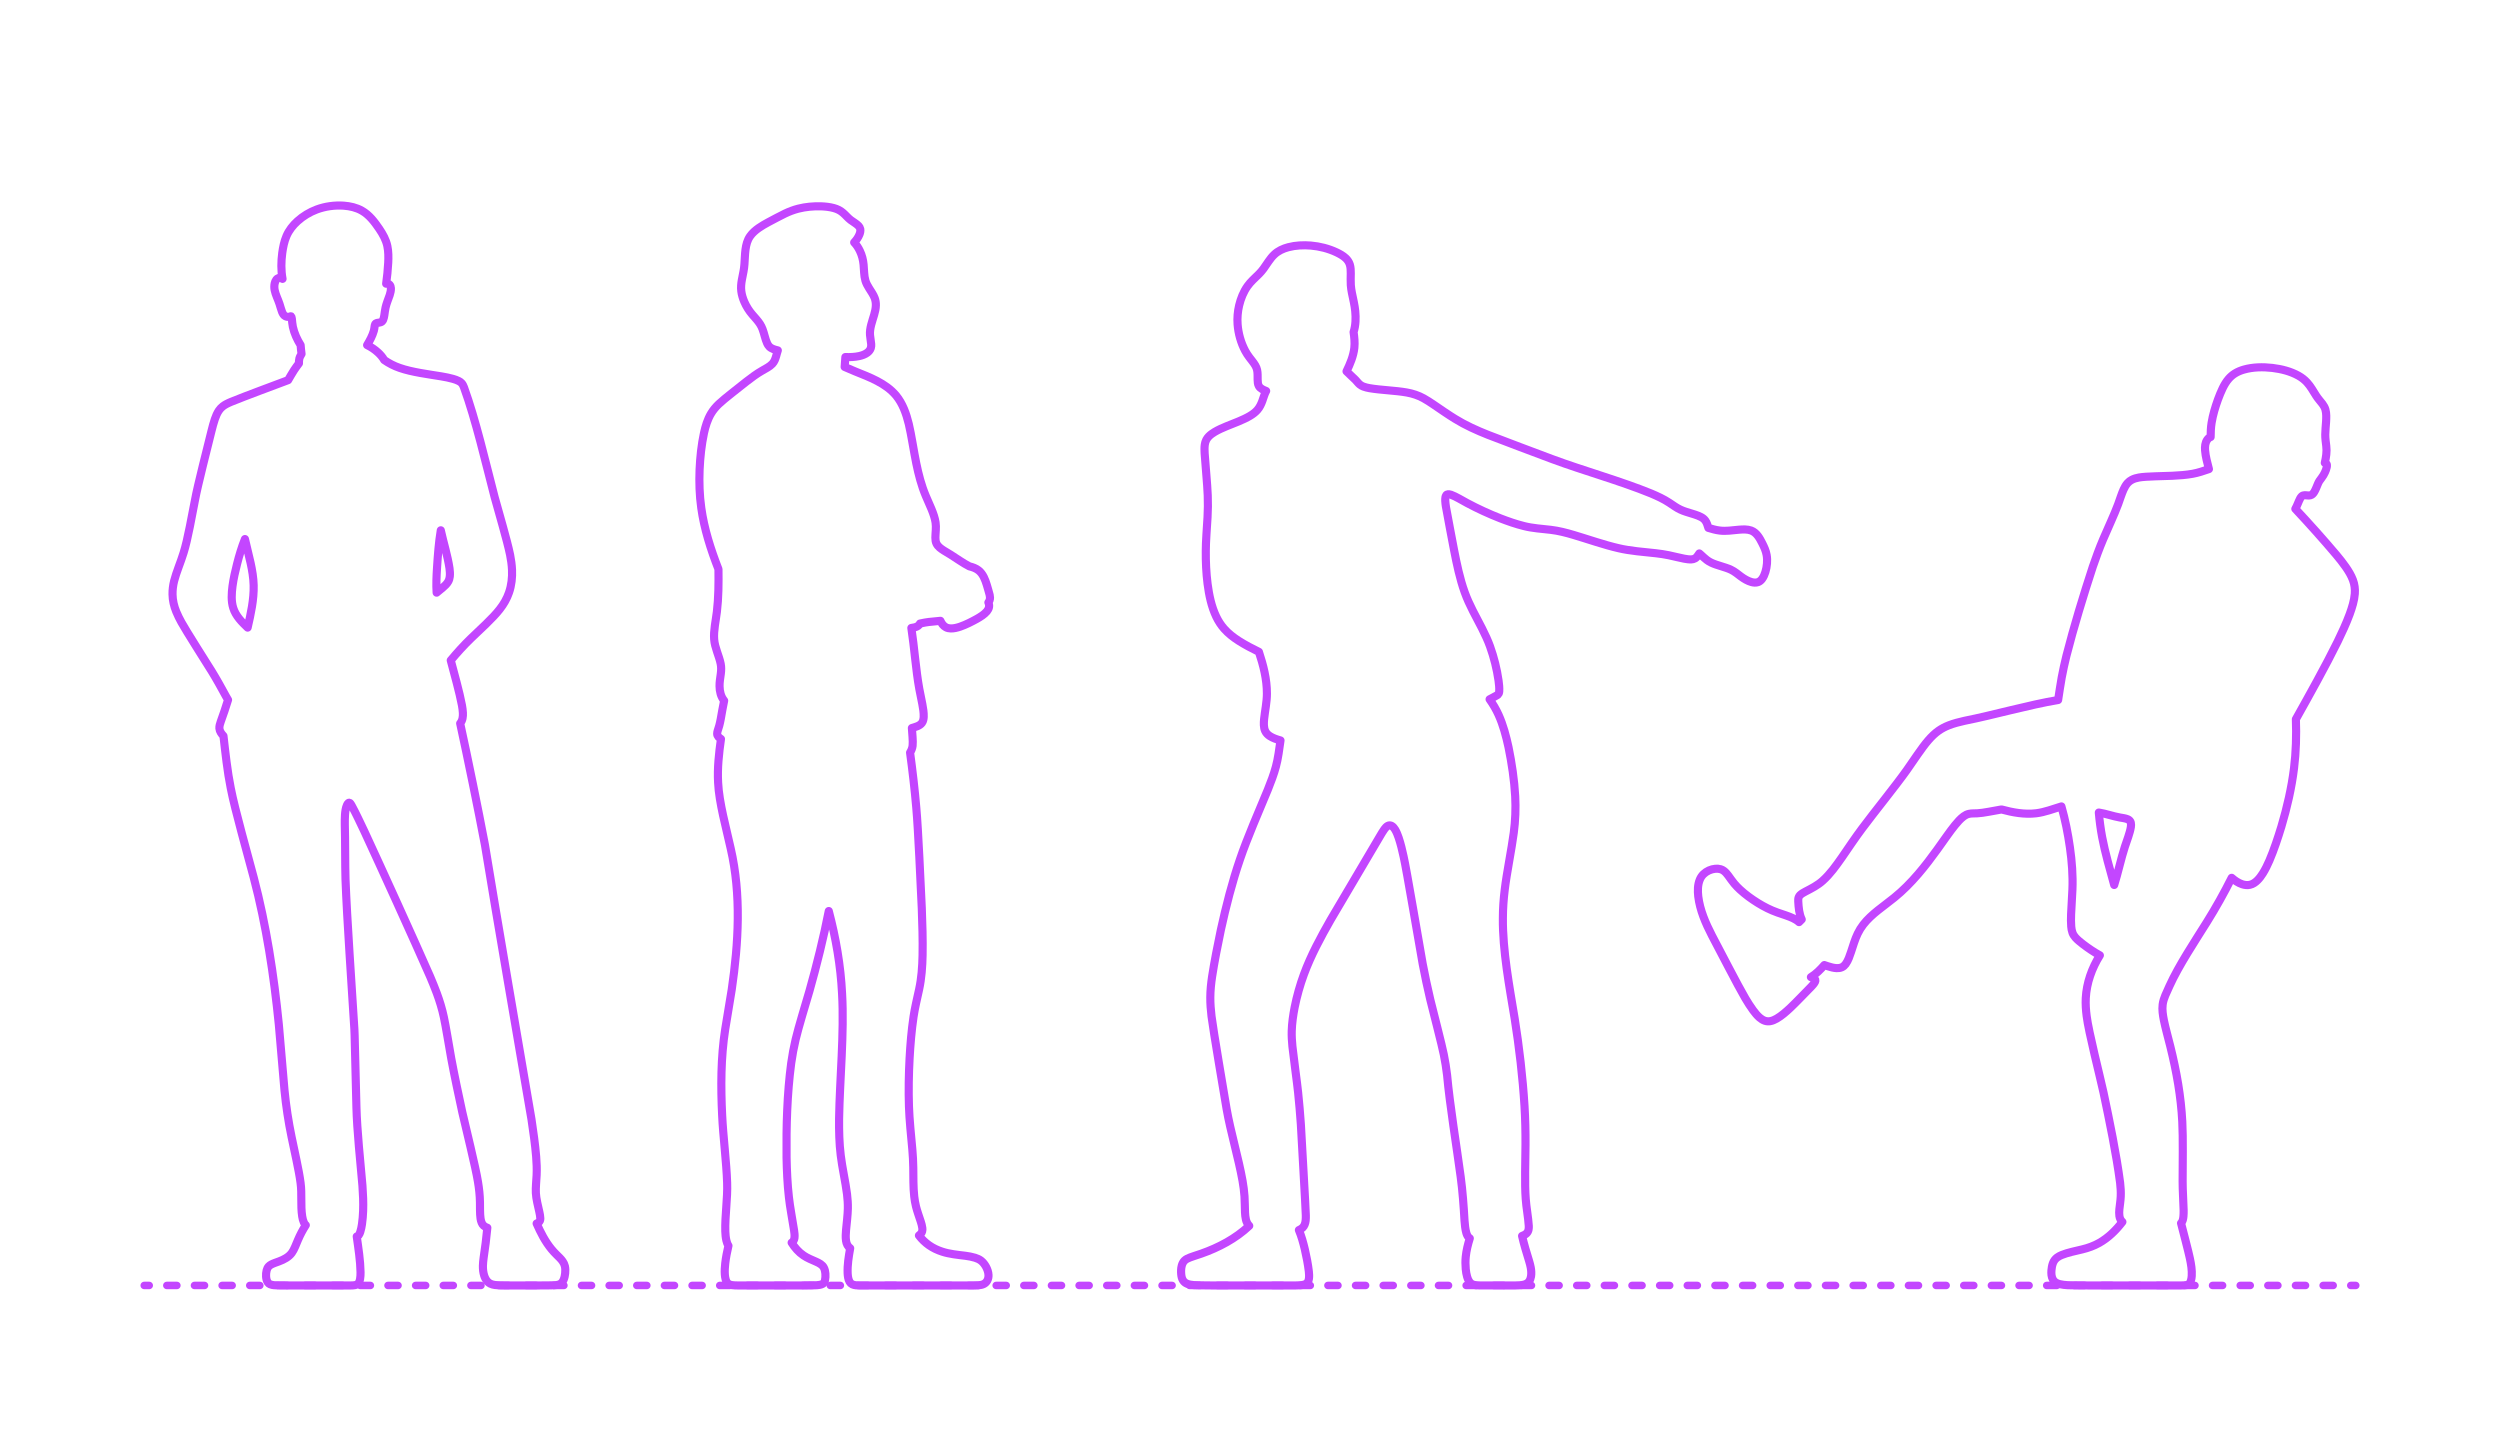 <?xml version="1.0" encoding="utf-8"?>
<!-- Generator: Adobe Illustrator 25.2.3, SVG Export Plug-In . SVG Version: 6.00 Build 0)  -->
<!DOCTYPE svg PUBLIC "-//W3C//DTD SVG 1.1//EN" "http://www.w3.org/Graphics/SVG/1.1/DTD/svg11.dtd">
<svg version="1.1" xmlns:x="http://ns.adobe.com/Extensibility/1.0/" xmlns:i="http://ns.adobe.com/AdobeIllustrator/10.0/" xmlns:graph="http://ns.adobe.com/Graphs/1.0/"
	 xmlns="http://www.w3.org/2000/svg" xmlns:xlink="http://www.w3.org/1999/xlink" x="0px" y="0px" width="1000px" height="575px"
	 viewBox="0 0 1000 575" enable-background="new 0 0 1000 575" xml:space="preserve">
<g id="FILL-BACKGROUND">
	<rect x="0" fill="#FFFFFF" width="1000" height="575"/>
</g>
<g id="N-TEXT">
</g>
<g id="N-DIMENSIONS">
</g>
<g id="_x32_D_x24_AG-DIAGRAM">
	<g id="POLYLINE_1758_">
		<g>
			<g>
				
					<line fill="none" stroke="#C346FF" stroke-width="3" stroke-linecap="round" stroke-linejoin="round" x1="57.692" y1="514.179" x2="59.692" y2="514.179"/>
				
					<line fill="none" stroke="#C346FF" stroke-width="3" stroke-linecap="round" stroke-linejoin="round" stroke-dasharray="4.021,7.037" x1="66.729" y1="514.179" x2="936.789" y2="514.179"/>
				
					<line fill="none" stroke="#C346FF" stroke-width="3" stroke-linecap="round" stroke-linejoin="round" x1="940.308" y1="514.179" x2="942.308" y2="514.179"/>
			</g>
		</g>
	</g>
</g>
<g id="_x32_D_x24_AG-GUIDES">
</g>
<g id="_x32_D_x24_AG-DETAILS-DIAGRAM">
</g>
<g id="_x32_D_x24_AG-POP-CULTURE">
</g>
<g id="_x32_D_x24_AG-OUTLINE">
	<g id="POLYLINE_117_">
		
			<path fill="none" stroke="#C346FF" stroke-width="3.25" stroke-linecap="round" stroke-linejoin="round" stroke-miterlimit="10" d="
			M845.677,353.984c-1.641-5.929-3.685-13.079-4.809-19.081c-0.61-3.22-1.057-6.619-1.339-9.884c2.71,0.421,5.729,1.508,8.431,1.979
			c0.962,0.181,2.232,0.315,3.126,0.708c0.306,0.135,0.599,0.316,0.824,0.566c0.213,0.233,0.351,0.527,0.421,0.833
			c0.125,0.544,0.09,1.114,0.019,1.663c-0.359,2.413-1.648,5.583-2.395,7.921C848.518,343.048,847.077,349.614,845.677,353.984z"/>
	</g>
	<g id="POLYLINE_116_">
		
			<path fill="none" stroke="#C346FF" stroke-width="3.25" stroke-linecap="round" stroke-linejoin="round" stroke-miterlimit="10" d="
			M97.977,215.626c-1.283,3.198-2.306,6.615-3.152,9.954c-0.732,2.885-1.429,5.92-1.824,8.868c-0.363,2.897-0.591,5.936,0.3,8.761
			c0.984,3.168,3.409,5.597,5.756,7.828c1.263-5.521,2.553-11.237,2.404-16.928c-0.07-2.991-0.584-6.001-1.218-8.92L97.977,215.626z
			"/>
	</g>
	<g id="POLYLINE_115_">
		
			<path fill="none" stroke="#C346FF" stroke-width="3.25" stroke-linecap="round" stroke-linejoin="round" stroke-miterlimit="10" d="
			M174.655,237.064c0.51-0.419,2.036-1.669,2.511-2.079c0.794-0.689,1.597-1.423,2.117-2.349c0.354-0.623,0.554-1.326,0.633-2.036
			c0.119-1.088,0.023-2.198-0.115-3.28c-0.712-4.889-2.435-10.365-3.481-15.199c-0.812,4.848-1.191,10.095-1.508,15.008
			C174.599,230.379,174.439,233.816,174.655,237.064z"/>
	</g>
	<g id="POLYLINE_114_">
		
			<path fill="none" stroke="#C346FF" stroke-width="3.25" stroke-linecap="round" stroke-linejoin="round" stroke-miterlimit="10" d="
			M113.014,111.545c-0.635-3.408-0.564-6.931-0.116-10.358c0.319-2.287,0.771-4.598,1.682-6.73c0.982-2.319,2.577-4.339,4.439-6.018
			c2.215-1.999,4.819-3.57,7.609-4.623c3.453-1.289,7.198-1.802,10.873-1.55c2.515,0.189,5.059,0.752,7.262,2.019
			c2.956,1.68,5.048,4.473,6.929,7.235c1.438,2.113,2.726,4.407,3.25,6.932c0.457,2.169,0.453,4.425,0.345,6.631
			c-0.163,2.76-0.423,5.667-0.827,8.402c0.488-0.207,1.063,0.055,1.399,0.425c0.334,0.369,0.461,0.877,0.493,1.363
			c0.09,1.789-0.855,3.718-1.423,5.383c-0.266,0.75-0.52,1.548-0.697,2.324c-0.205,0.878-0.368,2.2-0.502,3.1
			c-0.1,0.61-0.209,1.236-0.45,1.808c-0.113,0.261-0.26,0.514-0.471,0.708c-0.313,0.288-0.744,0.388-1.152,0.453l-0.568,0.081
			c-0.253,0.042-0.519,0.087-0.736,0.232c-0.138,0.093-0.239,0.231-0.308,0.381c-0.11,0.241-0.156,0.509-0.197,0.769
			c-0.081,0.592-0.156,1.235-0.319,1.809c-0.567,2.034-1.617,3.915-2.688,5.721c1.59,0.765,3.078,1.776,4.379,2.968
			c0.95,0.878,1.817,1.87,2.455,3.001c1.89,1.318,3.964,2.39,6.145,3.136c4.914,1.738,11.581,2.556,16.752,3.412
			c1.535,0.263,3.155,0.568,4.65,0.998c0.781,0.228,1.569,0.494,2.292,0.869c0.447,0.235,0.88,0.521,1.208,0.909
			c0.4,0.47,0.642,1.056,0.872,1.623c4.759,13.125,8.69,30.253,12.246,43.858c1.694,6.29,4.914,16.896,6.198,23.139
			c0.385,1.96,0.679,3.983,0.766,5.98c0.141,3.065-0.198,6.184-1.207,9.09c-0.817,2.392-2.094,4.615-3.651,6.601
			c-2.851,3.729-8.15,8.4-11.542,11.708c-2.835,2.733-5.591,5.774-8.108,8.805c1.364,5.247,3.514,12.753,4.485,18.01
			c0.172,0.974,0.322,1.987,0.371,2.975c0.075,1.468-0.093,3.072-1.087,4.229c3.13,14.393,7.17,34.128,9.904,48.598
			c4.373,26.854,14.157,83.689,18.627,109.815c0.714,4.749,1.471,10.081,1.862,14.856c0.198,2.44,0.303,4.994,0.187,7.438
			c-0.084,2.097-0.427,5.059-0.303,7.144c0.1,2.322,0.91,5.33,1.402,7.612c0.17,0.827,0.355,1.688,0.376,2.533
			c0.004,0.313-0.023,0.634-0.141,0.926c-0.225,0.571-0.792,0.895-1.328,1.129c1.584,3.608,3.424,7.194,5.929,10.256
			c0.61,0.743,1.31,1.496,1.995,2.172c0.821,0.827,1.851,1.743,2.495,2.714c0.399,0.578,0.714,1.222,0.875,1.908
			c0.217,0.932,0.201,1.909,0.115,2.857c-0.09,0.874-0.266,1.753-0.607,2.566c-0.213,0.5-0.495,0.985-0.902,1.353
			c-0.516,0.472-1.21,0.676-1.887,0.781c-1.149,0.321-19.348,0.104-21.034,0.166c-1.21-0.014-2.491-0.013-3.69-0.183
			c-0.619-0.091-1.242-0.237-1.805-0.516c-0.44-0.216-0.836-0.518-1.167-0.878c-0.611-0.665-1.018-1.495-1.294-2.349
			c-0.401-1.257-0.535-2.59-0.516-3.905c0.013-1.079,0.155-2.218,0.294-3.288c0.562-3.732,1.149-8.219,1.473-11.961
			c-0.523-0.175-1.028-0.433-1.438-0.807c-0.365-0.329-0.64-0.751-0.831-1.202c-0.224-0.524-0.353-1.088-0.442-1.65
			c-0.29-1.923-0.194-4.64-0.238-6.601c-0.041-2.695-0.35-5.436-0.79-8.094c-0.945-5.956-4.903-21.758-6.273-27.85
			c-1.365-6.228-3.272-15.298-4.421-21.52c-0.597-3.256-2.283-13.566-2.955-16.514c-0.69-3.242-1.681-6.512-2.836-9.619
			c-0.721-1.966-1.81-4.616-2.634-6.569c-6.588-15.029-19.516-43.43-26.344-58.17c-1.52-3.198-3.311-7.058-4.992-10.152
			c-0.174-0.309-0.357-0.657-0.578-0.936c-0.117-0.143-0.256-0.294-0.445-0.329c-0.125-0.021-0.249,0.032-0.347,0.108
			c-0.247,0.195-0.404,0.48-0.541,0.757c-0.574,1.237-0.723,2.627-0.826,3.973c-0.087,1.295-0.089,2.704-0.075,4.003
			c0.182,5.639,0.097,16.053,0.274,21.698c0.601,16.34,2.557,43.566,3.556,60.089c0,0,0.096,2.413,0.096,2.413l0.722,28.772
			c0.218,9.126,1.606,22.19,2.405,31.377c0.242,3.314,0.405,6.791,0.275,10.109c-0.07,1.728-0.204,3.546-0.457,5.254
			c-0.157,1.032-0.352,2.089-0.673,3.083c-0.163,0.483-0.348,0.974-0.656,1.385c-0.191,0.253-0.452,0.44-0.771,0.483
			c0.647,4.608,1.445,9.673,1.522,14.311c0.002,0.92-0.024,1.859-0.193,2.766c-0.116,0.591-0.295,1.198-0.685,1.67
			c-0.304,0.375-0.739,0.595-1.206,0.695c-0.568,0.125-1.169,0.134-1.749,0.146c-2.73-0.049-28.736,0.12-30.689-0.09
			c-0.563-0.057-1.138-0.141-1.659-0.373c-0.36-0.159-0.68-0.41-0.907-0.733c-0.487-0.704-0.643-1.582-0.7-2.421
			c-0.044-0.797,0.02-1.608,0.219-2.382c0.15-0.582,0.4-1.152,0.81-1.598c0.289-0.319,0.647-0.571,1.023-0.776
			c0.88-0.482,2.191-0.885,3.133-1.247c1.934-0.724,3.886-1.718,5.125-3.427c0.979-1.333,1.756-3.586,2.426-5.103
			c0.879-2.059,1.934-4.087,3.152-5.967c-0.348-0.289-0.588-0.687-0.775-1.094c-0.344-0.764-0.526-1.598-0.664-2.421
			c-0.682-4.367-0.044-9.03-0.65-13.405c-0.648-5.079-2.568-13.248-3.59-18.341c-1.256-6.027-2.233-12.48-2.831-18.61l-2.278-26.409
			c-1.96-19.658-5.012-39.672-10.043-58.788c-2.32-8.906-7.521-27.013-9.198-35.808c-1.288-6.298-2.172-14.373-2.9-20.811
			c-0.78-0.83-1.532-1.82-1.627-2.993c-0.071-0.939,0.246-1.86,0.542-2.738c0.976-2.605,2.094-6.026,2.917-8.697
			c-0.225-0.368-0.568-0.968-0.784-1.347c-1.603-2.962-3.913-7.135-5.668-9.972c-1.944-3.107-10.639-16.809-12.191-19.696
			c-0.75-1.376-1.491-2.812-2.074-4.264c-0.903-2.201-1.465-4.563-1.491-6.948c-0.03-1.784,0.208-3.578,0.631-5.309
			c0.839-3.397,2.771-7.88,3.774-11.238c1.752-5.483,3.423-15.412,4.583-21.156c1.077-5.949,5.121-21.563,6.605-27.645
			c0.37-1.467,0.819-3.239,1.317-4.668c0.421-1.209,0.914-2.425,1.634-3.491c0.438-0.647,0.982-1.228,1.603-1.704
			c0.444-0.342,0.929-0.639,1.423-0.902c0.596-0.325,1.261-0.607,1.884-0.876c5.996-2.44,16.693-6.378,22.782-8.673
			c0.7-1.203,1.655-2.882,2.406-4.034c0.487-0.769,1.377-1.943,1.927-2.685c-0.012-0.656-0.001-1.328,0.174-1.964
			c0.165-0.636,0.551-1.231,0.863-1.803c-0.123-1.027-0.321-2.491-0.36-3.512c-1.4-2.247-2.537-4.7-3.104-7.295
			c-0.228-1.024-0.302-2.226-0.415-3.272c-0.03-0.221-0.063-0.447-0.137-0.658c-0.039-0.105-0.087-0.215-0.171-0.292
			c-0.038-0.034-0.087-0.058-0.138-0.054c-0.047,0.003-0.091,0.021-0.133,0.04c-0.134,0.062-0.271,0.137-0.416,0.17
			c-0.522,0.119-1.085,0.032-1.564-0.2c-0.314-0.153-0.581-0.391-0.787-0.672c-0.239-0.324-0.416-0.693-0.567-1.065
			c-0.373-0.927-0.69-2.212-1.007-3.163c-0.591-1.828-1.593-3.677-1.959-5.573c-0.168-0.879-0.175-1.796,0.018-2.671
			c0.123-0.545,0.322-1.088,0.669-1.532c0.217-0.278,0.507-0.506,0.847-0.609C111.94,111.036,112.572,111.174,113.014,111.545z"/>
	</g>
	<g id="POLYLINE_113_">
		
			<path fill="none" stroke="#C346FF" stroke-width="3.25" stroke-linecap="round" stroke-linejoin="round" stroke-miterlimit="10" d="
			M506.463,156.394c-1.08-0.438-2.294-0.906-2.912-1.96c-0.436-0.772-0.468-1.694-0.495-2.56c-0.021-1.273,0.056-2.655-0.216-3.898
			c-0.138-0.619-0.388-1.212-0.701-1.763c-0.633-1.099-1.598-2.234-2.365-3.249c-0.626-0.828-1.205-1.711-1.694-2.627
			c-1.733-3.258-2.748-6.907-3.037-10.582c-0.193-2.542,0.031-5.118,0.615-7.598c0.653-2.733,1.719-5.405,3.351-7.705
			c1.2-1.719,2.969-3.249,4.451-4.725c0.691-0.69,1.357-1.438,1.933-2.226c1.346-1.831,2.608-4.084,4.276-5.649
			c1.553-1.509,3.585-2.423,5.659-2.97c2.931-0.765,6.016-0.905,9.027-0.66c3.541,0.31,7.056,1.201,10.276,2.716
			c1.286,0.622,2.573,1.322,3.626,2.3c0.756,0.7,1.355,1.581,1.665,2.567c0.364,1.143,0.382,2.373,0.384,3.563
			c-0.014,1.325-0.089,3.404,0.017,4.702c0.074,1.031,0.245,2.093,0.441,3.108c0.456,2.229,1.119,5.004,1.326,7.248
			c0.276,2.802,0.201,5.697-0.654,8.399c0.296,2.065,0.517,4.192,0.302,6.274c-0.354,3.318-1.684,6.454-3.128,9.431
			c1.052,1.113,2.529,2.332,3.59,3.434c0.551,0.563,1.087,1.318,1.697,1.819c0.431,0.362,0.932,0.64,1.456,0.843
			c0.796,0.306,1.648,0.487,2.484,0.642c4.561,0.789,10.309,0.915,14.866,1.727c2.345,0.412,4.652,1.161,6.736,2.323
			c1.318,0.714,2.728,1.669,3.979,2.504c2.382,1.621,6.134,4.222,8.574,5.699c4.147,2.577,8.719,4.625,13.251,6.426
			c4.675,1.842,20.688,7.832,25.655,9.695c12.616,4.69,27.095,8.665,39.545,13.747c2.487,1.058,5.013,2.21,7.271,3.703l2.278,1.527
			c1.391,0.926,2.864,1.617,4.46,2.112l3.493,1.083c0.829,0.276,1.672,0.581,2.446,0.99c0.676,0.353,1.302,0.826,1.746,1.453
			c0.615,0.842,0.903,1.911,1.214,2.894c1.464,0.449,2.986,0.876,4.508,1.061c1.265,0.166,2.564,0.145,3.833,0.041l3.976-0.385
			c1.583-0.113,3.243-0.208,4.762,0.331c2.244,0.83,3.45,3.085,4.471,5.103c0.754,1.486,1.47,3.046,1.755,4.698
			c0.204,1.124,0.229,2.279,0.135,3.415c-0.094,1.133-0.298,2.267-0.628,3.356c-0.313,1.012-0.731,2.017-1.38,2.862
			c-0.412,0.532-0.942,0.998-1.587,1.218c-0.834,0.291-1.749,0.201-2.587-0.026c-1.558-0.436-2.968-1.296-4.264-2.246l-1.754-1.333
			c-0.702-0.52-1.452-1.005-2.243-1.378c-2.42-1.126-5.443-1.662-7.854-2.81c-0.617-0.294-1.207-0.658-1.754-1.067
			c-0.748-0.545-1.728-1.49-2.421-2.115c-0.176-0.156-0.408-0.357-0.589-0.504c-0.077,0.103-0.479,0.696-0.56,0.815
			c-0.32,0.457-0.689,0.901-1.179,1.182c-0.432,0.254-0.937,0.351-1.432,0.379c-0.97,0.049-1.951-0.11-2.902-0.283
			c-1.479-0.274-4.648-1.067-6.134-1.37c-1.656-0.347-3.461-0.605-5.143-0.8c-4.607-0.486-10.428-0.95-14.883-2.007
			c-5.782-1.314-12.421-3.65-18.12-5.342c-2.944-0.872-6.015-1.664-9.066-2.021c-3.394-0.395-7.393-0.646-10.696-1.501
			c-3.207-0.785-6.435-1.918-9.514-3.11c-4.47-1.757-9.003-3.826-13.236-6.097c-1.814-0.954-4.534-2.656-6.442-3.323
			c-0.481-0.151-1.06-0.304-1.545-0.102l-0.016,0.007l-0.015,0.007l-0.015,0.007l-0.015,0.008l-0.015,0.008l-0.015,0.008
			l-0.015,0.009l-0.014,0.009l-0.014,0.009l-0.014,0.009l-0.014,0.01l-0.014,0.01l-0.014,0.01l-0.013,0.01l-0.015,0.012
			l-0.015,0.012l-0.015,0.013l-0.014,0.013l-0.014,0.014l-0.014,0.014l-0.014,0.014l-0.013,0.015l-0.013,0.015l-0.013,0.015
			l-0.013,0.016l-0.013,0.016l-0.012,0.016l-0.012,0.017c-0.159,0.221-0.241,0.488-0.294,0.752
			c-0.093,0.482-0.094,0.984-0.075,1.474c0.034,0.774,0.142,1.588,0.259,2.354c0.028,0.447,3.09,16.4,3.252,17.303
			c1.094,5.628,2.314,11.498,4.253,16.896c0.905,2.522,2.062,5.04,3.276,7.429c2.241,4.329,5.24,9.68,6.863,14.227
			c1.593,4.419,2.736,9.037,3.408,13.686c0.18,1.41,0.364,2.865,0.269,4.286c-0.027,0.297-0.067,0.602-0.19,0.876
			c-0.074,0.167-0.186,0.316-0.322,0.438c-0.103,0.094-0.219,0.175-0.336,0.25c-0.647,0.419-2.311,1.24-3.003,1.625
			c1.379,1.944,2.601,4.035,3.588,6.206c1.858,4.107,3.034,8.568,3.981,12.966c1.316,6.435,2.314,13.084,2.675,19.645
			c0.252,4.844,0.064,9.752-0.573,14.559c-0.836,6.465-2.853,16.305-3.613,22.765c-0.47,3.772-0.737,7.656-0.743,11.458
			c-0.117,12.846,2.622,27.394,4.716,40.105c1.815,11.411,3.224,23.462,3.933,34.995c0.31,5.002,0.428,10.498,0.398,15.516
			c-0.027,6.114-0.38,15.576,0.092,21.616c0.222,3.393,1.023,7.466,1.22,10.823c0.016,0.495,0.007,1.012-0.097,1.499
			c-0.113,0.555-0.38,1.083-0.789,1.479c-0.497,0.489-1.145,0.792-1.794,1.027c0.703,3.132,1.873,7.007,2.832,10.099
			c0.239,0.816,0.482,1.693,0.633,2.528c0.212,1.174,0.308,2.39,0.113,3.573c-0.12,0.707-0.354,1.411-0.782,1.992
			c-0.494,0.688-1.254,1.09-2.062,1.292c-1.104,0.277-2.278,0.297-3.411,0.321c-0.71-0.001-14.047,0.014-14.152,0
			c-1.07-0.034-2.24-0.032-3.209-0.538c-0.481-0.254-0.868-0.657-1.157-1.113c-0.353-0.554-0.594-1.176-0.782-1.804
			c-0.293-0.995-0.455-2.041-0.556-3.073c-0.155-1.655-0.164-3.339,0.005-4.993c0.252-2.487,0.867-4.944,1.612-7.325
			c-0.749-0.464-1.127-1.313-1.376-2.125c-0.466-1.59-0.594-3.304-0.733-4.95c-0.315-5.623-0.777-11.951-1.531-17.506
			c-1.594-11.906-4.351-28.781-5.436-40.686c-0.323-2.671-0.765-5.592-1.312-8.221c-0.569-3.1-4.595-18.652-5.413-22.006
			c-1.051-4.358-2.193-9.872-3.038-14.289c-0.939-5.163-6.614-38.667-7.636-42.937c-0.547-2.491-1.159-5.115-1.975-7.529
			c-0.387-1.118-0.818-2.247-1.43-3.263c-0.342-0.552-0.753-1.095-1.321-1.429c-0.243-0.141-0.518-0.235-0.8-0.243
			c-0.272-0.01-0.543,0.061-0.784,0.186c-0.583,0.311-1.009,0.845-1.398,1.366c-0.297,0.405-0.6,0.885-0.865,1.314
			c0,0-0.467,0.777-0.467,0.777l-20.093,34.049c-3.995,7.011-7.959,14.333-10.742,21.914c-1.555,4.24-2.824,8.719-3.703,13.15
			c-0.603,3.111-1.081,6.354-1.17,9.524c-0.059,2.016,0.076,4.126,0.277,6.133c0.38,3.697,1.911,14.786,2.277,18.433
			c0.407,3.737,0.836,8.956,1.099,12.714c0.153,3.161,1.967,34.161,1.983,36.384c0.014,0.705,0.014,1.433-0.068,2.133
			c-0.064,0.542-0.178,1.085-0.385,1.591c-0.195,0.479-0.481,0.925-0.854,1.286c-0.416,0.405-0.93,0.7-1.461,0.928
			c1.03,2.444,1.743,5.072,2.361,7.648c0.665,2.903,1.282,5.98,1.624,8.939c0.092,0.936,0.161,1.898,0.034,2.834
			c-0.071,0.491-0.205,0.986-0.484,1.402c-0.378,0.58-1.035,0.898-1.691,1.055c-0.966,0.232-1.989,0.248-2.979,0.27
			c-5.139-0.068-36.512,0.176-40.889-0.133c-0.923-0.086-1.868-0.203-2.73-0.562c-0.634-0.263-1.198-0.704-1.57-1.284
			c-0.481-0.737-0.665-1.624-0.747-2.489c-0.097-1.14-0.079-2.312,0.213-3.424c0.197-0.741,0.538-1.461,1.08-2.012
			c0.3-0.308,0.661-0.553,1.039-0.755c1.246-0.683,4.329-1.551,5.686-2.055c7.008-2.461,13.763-6.017,19.196-11.14
			c-1.403-1.374-1.576-3.464-1.689-5.32c-0.085-1.869-0.074-4.631-0.208-6.474c-0.136-2.04-0.433-4.165-0.78-6.18
			c-1.603-9.045-4.791-19.655-6.365-28.703c-0.881-5.244-5.427-31.962-6.045-37.135c-0.292-2.475-0.505-5.053-0.485-7.546
			c0.009-2.787,0.311-5.626,0.722-8.381c0.913-5.932,2.256-12.743,3.498-18.626c2.043-9.38,4.528-19.108,7.637-28.191
			c2.898-8.563,7.673-19.495,11.15-27.895c1.19-2.982,2.418-6.145,3.234-9.247c0.867-3.12,1.374-7.216,1.836-10.444
			c-1.469-0.422-2.966-0.9-4.259-1.735c-0.774-0.503-1.468-1.172-1.86-2.018c-0.687-1.5-0.583-3.232-0.44-4.837
			c0.358-3.297,1.127-6.848,1.119-10.171c0.018-5.693-1.423-11.309-3.204-16.68c-2.696-1.305-5.479-2.771-8.005-4.375
			c-2.161-1.382-4.231-2.973-5.928-4.907c-1.257-1.422-2.288-3.041-3.11-4.75c-1.97-4.117-2.893-8.674-3.486-13.174
			c-0.548-4.327-0.751-8.795-0.712-13.154c-0.006-3.547,0.476-9.883,0.695-13.471c0.156-2.843,0.203-5.869,0.083-8.708
			c-0.163-4.541-0.942-12.282-1.234-16.852c-0.059-1.153-0.113-2.337,0.053-3.482c0.097-0.67,0.284-1.335,0.598-1.938
			c0.255-0.494,0.596-0.944,0.982-1.344c0.7-0.725,1.54-1.311,2.401-1.828c1.484-0.882,3.12-1.598,4.714-2.257
			c2.9-1.183,6.722-2.544,9.387-4.154c1.073-0.649,2.11-1.402,2.941-2.348c0.913-1.038,1.522-2.308,1.989-3.599
			C505.385,159.175,505.813,157.523,506.463,156.394z"/>
	</g>
	<g id="POLYLINE_112_">
		
			<path fill="none" stroke="#C346FF" stroke-width="3.25" stroke-linecap="round" stroke-linejoin="round" stroke-miterlimit="10" d="
			M884.252,174.808c0.011-1.898,0.087-3.842,0.392-5.717c0.514-3.148,1.452-6.262,2.53-9.259c0.565-1.526,1.196-3.113,1.909-4.575
			c0.648-1.32,1.409-2.61,2.376-3.723c0.719-0.831,1.561-1.564,2.492-2.146c1.11-0.694,2.344-1.192,3.599-1.555
			c3.696-1.043,7.625-1.091,11.42-0.662c3.612,0.444,7.246,1.339,10.44,3.127c1.266,0.715,2.443,1.611,3.417,2.695
			c1.394,1.497,2.503,3.527,3.604,5.245c0.722,1.165,1.722,2.231,2.549,3.32c0.51,0.683,0.942,1.438,1.182,2.26
			c0.453,1.601,0.353,3.308,0.263,4.952c-0.085,1.247-0.326,3.849-0.321,5.063c-0.005,0.805,0.052,1.638,0.141,2.438l0.259,2.131
			c0.29,2.258-0.078,4.546-0.585,6.747c0.267,0.031,0.54,0.152,0.686,0.387c0.089,0.141,0.13,0.307,0.147,0.472
			c0.028,0.282-0.007,0.569-0.059,0.846c-0.139,0.704-0.404,1.387-0.699,2.039c-0.363,0.791-0.803,1.559-1.336,2.249
			c-0.276,0.359-0.676,0.862-0.909,1.245c-0.237,0.378-0.434,0.794-0.608,1.204c-0.442,1.032-0.864,2.24-1.45,3.199
			c-0.186,0.301-0.398,0.594-0.655,0.838c-0.232,0.223-0.515,0.397-0.828,0.478c-0.595,0.166-1.286,0.05-1.892,0.009
			c-0.356-0.023-0.726-0.037-1.07,0.075c-0.219,0.072-0.417,0.202-0.583,0.361c-0.244,0.233-0.43,0.52-0.594,0.813
			c-0.686,1.309-1.188,2.91-1.933,4.189c5.368,5.726,11.417,12.484,16.477,18.485c1.248,1.503,2.539,3.117,3.656,4.717
			c1.129,1.628,2.189,3.35,2.887,5.212c0.666,1.752,0.913,3.651,0.764,5.517c-0.222,2.812-1.1,5.553-2.052,8.194
			c-1.348,3.661-3.08,7.397-4.788,10.907c-4.737,9.63-11.46,21.684-16.728,31.087c0.238,6.498,0.054,13.11-0.739,19.567
			c-0.968,7.885-2.781,15.765-5.055,23.372c-1.393,4.559-2.933,9.243-4.806,13.626c-0.76,1.744-1.61,3.508-2.623,5.12
			c-0.633,1.001-1.344,1.977-2.19,2.81c-0.821,0.808-1.811,1.499-2.95,1.752c-1.05,0.241-2.156,0.11-3.169-0.231
			c-1.553-0.527-2.93-1.48-4.153-2.557c-2.946,5.906-6.391,12.056-9.887,17.653c-4.845,7.765-11.243,17.365-14.992,25.628
			c-0.522,1.133-1.19,2.577-1.664,3.723c-0.487,1.174-0.897,2.403-1.058,3.668c-0.274,2.107,0.083,4.246,0.486,6.314
			c0.484,2.519,1.917,7.789,2.549,10.336c1.225,4.925,2.377,10.285,3.185,15.288c0.792,4.871,1.377,10.001,1.626,14.931
			c0.353,6.2,0.144,17.655,0.14,23.954c-0.004,3.544,0.32,7.99,0.402,11.546c0.007,0.786-0.004,1.611-0.079,2.393
			c-0.104,0.944-0.255,2.002-0.957,2.701c0.674,2.666,3.023,11.566,3.537,14.105c0.479,2.297,0.889,4.667,0.736,7.02
			c-0.047,0.642-0.14,1.289-0.337,1.903c-0.117,0.354-0.268,0.703-0.493,1.001c-0.293,0.397-0.725,0.622-1.2,0.724
			c-0.71,0.157-1.489,0.147-2.215,0.16c-5.077-0.045-41.17,0.119-45.342-0.102c-1.072-0.066-2.177-0.159-3.221-0.421
			c-0.596-0.152-1.188-0.367-1.696-0.72c-0.425-0.294-0.779-0.689-1.031-1.139c-0.603-1.085-0.671-2.376-0.584-3.59
			c0.085-0.979,0.234-1.971,0.575-2.896c0.332-0.914,0.926-1.729,1.709-2.307c0.55-0.415,1.174-0.732,1.808-0.997
			c2.464-1.014,5.675-1.623,8.274-2.265c2.337-0.565,4.638-1.386,6.734-2.573c3.673-2.059,6.726-5.086,9.282-8.402
			c-0.299-0.27-0.557-0.588-0.747-0.943c-0.24-0.446-0.377-0.942-0.452-1.44c-0.131-0.883-0.086-1.792-0.006-2.678
			c0.154-1.566,0.481-3.478,0.54-5.045c0.093-1.843-0.037-3.731-0.244-5.564c-1.511-11.529-4.238-24.665-6.635-36.059
			c-1.428-6.53-5.973-24.278-6.748-30.619c-0.311-2.372-0.475-4.803-0.352-7.193c0.313-6.048,2.435-11.977,5.638-17.089
			c-2.334-1.286-4.588-2.801-6.704-4.418c-1.064-0.834-2.169-1.691-3.072-2.702c-0.502-0.566-0.92-1.216-1.181-1.928
			c-0.293-0.786-0.42-1.629-0.498-2.461c-0.143-1.603-0.107-3.293-0.054-4.902l0.528-9.89c0.237-5.62-0.201-11.312-0.999-16.876
			c-0.785-5.494-1.871-11.047-3.398-16.385c-3.224,0.988-6.741,2.332-10.096,2.738c-4.651,0.558-9.363-0.301-13.846-1.518
			l-0.603,0.097c-2.456,0.39-6.721,1.34-9.126,1.435c-1.087,0.069-2.257-0.028-3.322,0.219c-0.757,0.166-1.463,0.52-2.086,0.978
			c-1.345,0.995-2.464,2.3-3.524,3.586c-1.673,2.003-5.404,7.392-6.993,9.599c-2.386,3.317-5.025,6.806-7.684,9.896
			c-2.924,3.4-6.117,6.663-9.611,9.478c-4.086,3.32-9.093,6.542-12.343,10.732c-0.876,1.125-1.646,2.359-2.258,3.647
			c-1.064,2.174-1.898,5.019-2.661,7.327c-0.565,1.653-1.122,3.415-2.159,4.842c-0.402,0.54-0.911,1.019-1.534,1.291
			c-0.629,0.28-1.332,0.364-2.016,0.341c-1.221-0.043-2.42-0.386-3.578-0.755l-1.397-0.472c-1.581,1.808-3.306,3.561-5.367,4.821
			c0.447,0.163,0.919,0.324,1.319,0.587c0.155,0.105,0.304,0.234,0.389,0.404l0.005,0.011l0.005,0.011l0.005,0.011l0.005,0.011
			l0.005,0.012l0.004,0.012l0.004,0.012l0.004,0.012l0.004,0.012l0.004,0.012c0.08,0.274-0.012,0.564-0.131,0.813
			c-0.375,0.732-0.978,1.342-1.531,1.941c-2.078,2.106-6.253,6.476-8.356,8.449c-1.679,1.563-3.433,3.126-5.422,4.287
			c-0.818,0.467-1.695,0.872-2.63,1.022c-0.687,0.111-1.401,0.066-2.063-0.148c-0.821-0.261-1.552-0.752-2.196-1.315
			c-0.968-0.851-1.789-1.876-2.556-2.908c-1.12-1.524-2.167-3.201-3.129-4.829c-2.879-4.877-10.525-19.812-13.317-25.037
			c-2.529-4.92-4.819-10.129-5.489-15.667c-0.25-2.271-0.249-4.671,0.659-6.805c0.338-0.784,0.824-1.51,1.438-2.105
			c1.271-1.231,2.987-1.989,4.745-2.153c0.704-0.06,1.425-0.019,2.104,0.186c0.456,0.138,0.887,0.359,1.271,0.64
			c0.696,0.507,1.253,1.187,1.768,1.871c0.681,0.914,1.683,2.385,2.409,3.238c0.701,0.843,1.497,1.653,2.302,2.398
			c2.169,1.994,4.59,3.75,7.089,5.306c2.505,1.558,5.174,2.916,7.962,3.888c1.724,0.604,4.59,1.48,6.2,2.276
			c0.849,0.411,1.676,0.9,2.372,1.541c0.329-0.375,0.699-0.745,1.072-1.076c-1.059-2.229-1.251-4.77-1.387-7.201
			c-0.02-0.551-0.026-1.124,0.163-1.65c0.118-0.331,0.32-0.629,0.568-0.876c0.613-0.596,1.393-1.004,2.138-1.412
			c2.355-1.217,4.915-2.519,6.883-4.311c3.017-2.686,5.409-6.076,7.716-9.368c2.323-3.41,5.587-8.22,8.04-11.497
			c4.613-6.223,13.514-17.195,17.963-23.479c2.34-3.286,5.998-8.959,8.616-11.923c1.213-1.391,2.55-2.708,4.062-3.771
			c1.259-0.886,2.651-1.594,4.084-2.154c2.012-0.789,4.19-1.331,6.297-1.805c11.477-2.264,25.881-6.424,37.413-8.314
			c0.285-1.842,1.107-7.306,1.438-9.003c0.522-2.819,1.216-5.947,1.901-8.731c2.933-11.488,6.858-24.35,10.55-35.612
			c1.208-3.545,2.641-7.44,4.104-10.883c1.803-4.286,4.46-9.846,6.06-14.195c0.575-1.577,1.438-4.269,2.129-5.759
			c0.424-0.925,0.928-1.833,1.61-2.594c0.48-0.539,1.062-0.985,1.703-1.316c0.877-0.457,1.846-0.724,2.815-0.9
			c2.817-0.526,10.384-0.534,13.33-0.698c2.708-0.142,5.556-0.311,8.219-0.809c2.154-0.389,4.398-1.142,6.465-1.869
			c-0.617-2.44-1.353-5.008-1.54-7.522c-0.098-1.453,0.012-3.023,0.885-4.244c0.209-0.296,0.456-0.572,0.75-0.787
			C883.846,174.96,884.04,174.852,884.252,174.808z"/>
	</g>
	<g id="POLYLINE_111_">
		
			<path fill="none" stroke="#C346FF" stroke-width="3.25" stroke-linecap="round" stroke-linejoin="round" stroke-miterlimit="10" d="
			M311.128,140.163c-1.21-0.313-2.543-0.623-3.435-1.561c-0.358-0.369-0.624-0.819-0.841-1.283
			c-0.782-1.721-1.157-3.901-1.834-5.662c-0.276-0.742-0.633-1.46-1.065-2.122c-0.751-1.189-2.133-2.658-3.052-3.735
			c-1.31-1.527-2.397-3.261-3.189-5.111c-0.571-1.337-1.004-2.75-1.19-4.194c-0.203-1.511-0.048-3.051,0.222-4.544l0.657-3.365
			c0.755-3.78,0.244-7.842,1.392-11.551c0.289-0.909,0.699-1.787,1.253-2.566c0.914-1.297,2.137-2.351,3.427-3.261
			c1.188-0.837,2.521-1.595,3.799-2.287c1.449-0.761,5.321-2.848,6.733-3.499c1.693-0.801,3.472-1.485,5.288-1.95
			c2.935-0.745,6.005-1.025,9.029-0.946c1.743,0.059,3.511,0.24,5.198,0.7c0.7,0.194,1.397,0.443,2.041,0.783
			c0.595,0.312,1.152,0.705,1.661,1.142c1.038,0.888,1.97,2.045,3.061,2.872c1,0.777,2.251,1.405,3.127,2.332
			c0.32,0.345,0.583,0.758,0.684,1.222c0.157,0.739-0.033,1.503-0.301,2.193c-0.484,1.194-1.236,2.274-2.121,3.206
			c0.945,0.988,1.697,2.157,2.285,3.388c0.826,1.721,1.311,3.603,1.481,5.502c0.209,2.036,0.136,4.389,0.722,6.361
			c0.326,1.101,0.897,2.123,1.5,3.094c0.755,1.219,1.755,2.604,2.233,3.955c0.327,0.905,0.473,1.873,0.453,2.834
			c-0.021,1.293-0.328,2.577-0.688,3.814c-0.733,2.552-1.864,5.39-1.65,8.078c0.069,1.123,0.393,2.516,0.469,3.639
			c0.032,0.519,0.014,1.051-0.141,1.551c-0.233,0.766-0.768,1.407-1.404,1.879c-0.947,0.703-2.087,1.101-3.229,1.357
			c-1.813,0.394-3.7,0.464-5.55,0.394c-0.127,1.237-0.231,2.716-0.279,3.959c1.111,0.432,2.987,1.288,4.093,1.749
			c5.819,2.355,12.275,4.693,16.426,9.628c2.701,3.259,4.131,7.362,5.121,11.425c0.996,4.074,2.128,11.618,2.996,15.744
			c0.911,4.437,2.057,8.917,3.833,13.093c1.355,3.276,3.357,7.07,3.891,10.579c0.313,1.976-0.052,4.076-0.074,6.061
			c0.002,0.793,0.078,1.611,0.42,2.337c0.613,1.275,1.834,2.108,2.993,2.848l2.724,1.65c2.207,1.395,5.145,3.476,7.467,4.643
			c1.309,0.31,2.618,0.783,3.684,1.625c1.791,1.434,2.626,3.684,3.282,5.811c0.192,0.688,1.018,3.376,1.143,4.022
			c0.071,0.337,0.122,0.685,0.126,1.03c0.018,0.709-0.209,1.399-0.64,1.962c0.254,0.578,0.364,1.23,0.247,1.854
			c-0.114,0.62-0.437,1.183-0.831,1.668c-1.071,1.282-2.535,2.169-3.964,2.998c-2.153,1.188-4.396,2.341-6.722,3.151
			c-1.197,0.402-2.451,0.727-3.722,0.714c-0.688-0.01-1.387-0.138-1.999-0.462c-1.029-0.542-1.745-1.536-2.195-2.587
			c-1.814,0.249-4.379,0.349-6.177,0.69l-1.996,0.399c-0.179,0.368-0.445,0.693-0.777,0.932c-0.777,0.554-1.757,0.707-2.682,0.836
			c1.184,7.61,1.796,16.831,3.185,24.399c0.249,1.32,0.934,4.716,1.208,6.072c0.301,1.671,0.617,3.4,0.545,5.103
			c-0.045,0.826-0.194,1.69-0.684,2.377c-0.932,1.273-2.616,1.626-4.039,2.078c0.085,1.847,0.515,5.257,0.287,7.06
			c-0.117,0.984-0.478,1.932-1.014,2.764c0.942,6.871,1.897,15.065,2.48,21.975c0.826,9.216,1.741,30.759,2.206,40.293
			c0.228,5.936,0.436,12.837,0.315,18.763c-0.089,4.582-0.412,9.256-1.394,13.739c-0.707,3.199-1.753,7.668-2.211,10.84
			c-0.82,5.453-1.287,11.238-1.594,16.745c-0.331,6.305-0.464,12.905-0.246,19.215c0.156,5.109,0.878,12.072,1.352,17.219
			c0.201,2.346,0.347,4.892,0.375,7.246c0.048,3.585-0.024,7.941,0.378,11.488c0.151,1.339,0.377,2.72,0.705,4.027
			c0.421,1.75,1.369,4.392,1.929,6.109c0.255,0.823,0.505,1.671,0.603,2.528c0.048,0.451,0.053,0.918-0.077,1.357
			c-0.195,0.683-0.724,1.201-1.277,1.617c1.121,1.482,2.469,2.802,3.99,3.87c1.611,1.137,3.423,1.991,5.298,2.594
			c2.848,0.95,6.289,1.284,9.271,1.646c1.298,0.181,2.623,0.402,3.876,0.79c0.853,0.267,1.693,0.628,2.404,1.178
			c0.849,0.662,1.507,1.546,2.02,2.486c0.528,0.993,0.906,2.089,0.963,3.219c0.036,0.792-0.115,1.605-0.511,2.298
			c-0.305,0.538-0.76,0.992-1.306,1.284c-0.683,0.367-1.468,0.489-2.232,0.555c-0.624,0.057-1.39,0.058-2.02,0.066
			c0,0-45.501-0.003-45.501-0.003c-0.983-0.027-2.031-0.016-2.935-0.452c-0.444-0.217-0.808-0.578-1.054-1.005
			c-0.571-1.011-0.706-2.235-0.78-3.376c-0.142-3.356,0.419-6.753,1.016-10.046c-0.452-0.337-0.836-0.766-1.108-1.26
			c-0.297-0.532-0.462-1.129-0.555-1.729c-0.212-1.437-0.104-2.917,0.011-4.359c0.234-2.409,0.68-6.153,0.715-8.503
			c0.043-1.911-0.096-3.877-0.326-5.775c-0.578-4.684-1.968-10.84-2.518-15.525c-0.6-4.816-0.701-9.87-0.657-14.724
			c0.259-15.773,2.105-34.239,1.191-49.976c-0.542-11.132-2.48-22.266-5.318-33.036c-2.061,10.585-4.81,21.66-7.745,32.031
			c-1.409,4.853-4.416,14.607-5.512,19.344c-0.727,3.073-1.343,6.368-1.774,9.494c-1.639,12.36-1.993,25.219-1.854,37.681
			c0.099,5.202,0.349,10.751,0.941,15.915c0.391,3.787,1.475,9.397,2.053,13.191c0.139,1.016,0.298,2.069,0.164,3.093
			c-0.056,0.398-0.167,0.794-0.374,1.14c-0.183,0.309-0.445,0.571-0.751,0.758c1.232,2.002,2.817,3.821,4.781,5.133
			c1.452,1.005,3.387,1.776,5.005,2.489c1.202,0.545,2.513,1.186,3.123,2.427c0.367,0.729,0.527,1.546,0.592,2.354
			c0.062,0.909,0.028,1.841-0.176,2.731c-0.079,0.316-0.196,0.63-0.393,0.892c-0.156,0.209-0.363,0.378-0.593,0.5
			c-0.714,0.368-1.573,0.436-2.363,0.505c-2.06,0.182-29.189,0.052-31.59,0.085c-0.693-0.012-1.461-0.021-2.149-0.121
			c-0.474-0.07-0.954-0.184-1.372-0.427c-0.313-0.181-0.578-0.442-0.774-0.745c-0.222-0.34-0.37-0.725-0.484-1.113
			c-0.187-0.644-0.279-1.321-0.328-1.988c-0.103-1.455-0.004-2.947,0.154-4.396c0.261-2.357,0.758-4.798,1.292-7.11
			c-0.409-0.619-0.649-1.337-0.823-2.054c-0.283-1.195-0.385-2.445-0.434-3.67c-0.176-6.156,0.962-13.275,0.732-19.43
			c-0.246-7.94-1.625-18.953-1.988-26.889c-0.567-11.471-0.554-23.191,1.219-34.559l2.609-15.864
			c2.718-18.622,3.845-37.913-0.405-56.391c-1.716-7.849-4.686-18.395-5.042-26.356c-0.329-5.811,0.318-11.723,1.138-17.473
			c-0.729-0.477-1.512-1.145-1.519-2.088c-0.01-0.414,0.092-0.824,0.207-1.22c0.184-0.609,0.45-1.356,0.615-1.969
			c0.232-0.843,0.426-1.777,0.594-2.637c0.332-1.818,0.976-5.652,1.376-7.405c-1.324-1.612-1.817-3.739-1.837-5.789
			c-0.04-1.625,0.296-3.418,0.508-5.03c0.165-1.291,0.207-2.617-0.045-3.9c-0.657-3.27-2.374-6.456-2.618-9.814
			c-0.279-3.486,0.684-7.569,1.086-11.029c0.679-5.597,0.7-11.416,0.633-17.049c-3.077-7.896-5.715-16.108-6.881-24.523
			c-0.714-5.037-0.871-10.217-0.667-15.299c0.218-4.892,0.741-9.901,1.77-14.691c0.588-2.656,1.385-5.323,2.78-7.675
			c0.846-1.442,1.948-2.732,3.154-3.886c2.188-2.116,8.646-7.01,11.068-8.994c1.982-1.528,4.083-3.105,6.257-4.341
			c1.341-0.787,3.01-1.579,4.074-2.728c0.8-0.84,1.201-1.96,1.515-3.055C310.618,141.903,310.928,140.697,311.128,140.163z"/>
	</g>
</g>
</svg>
